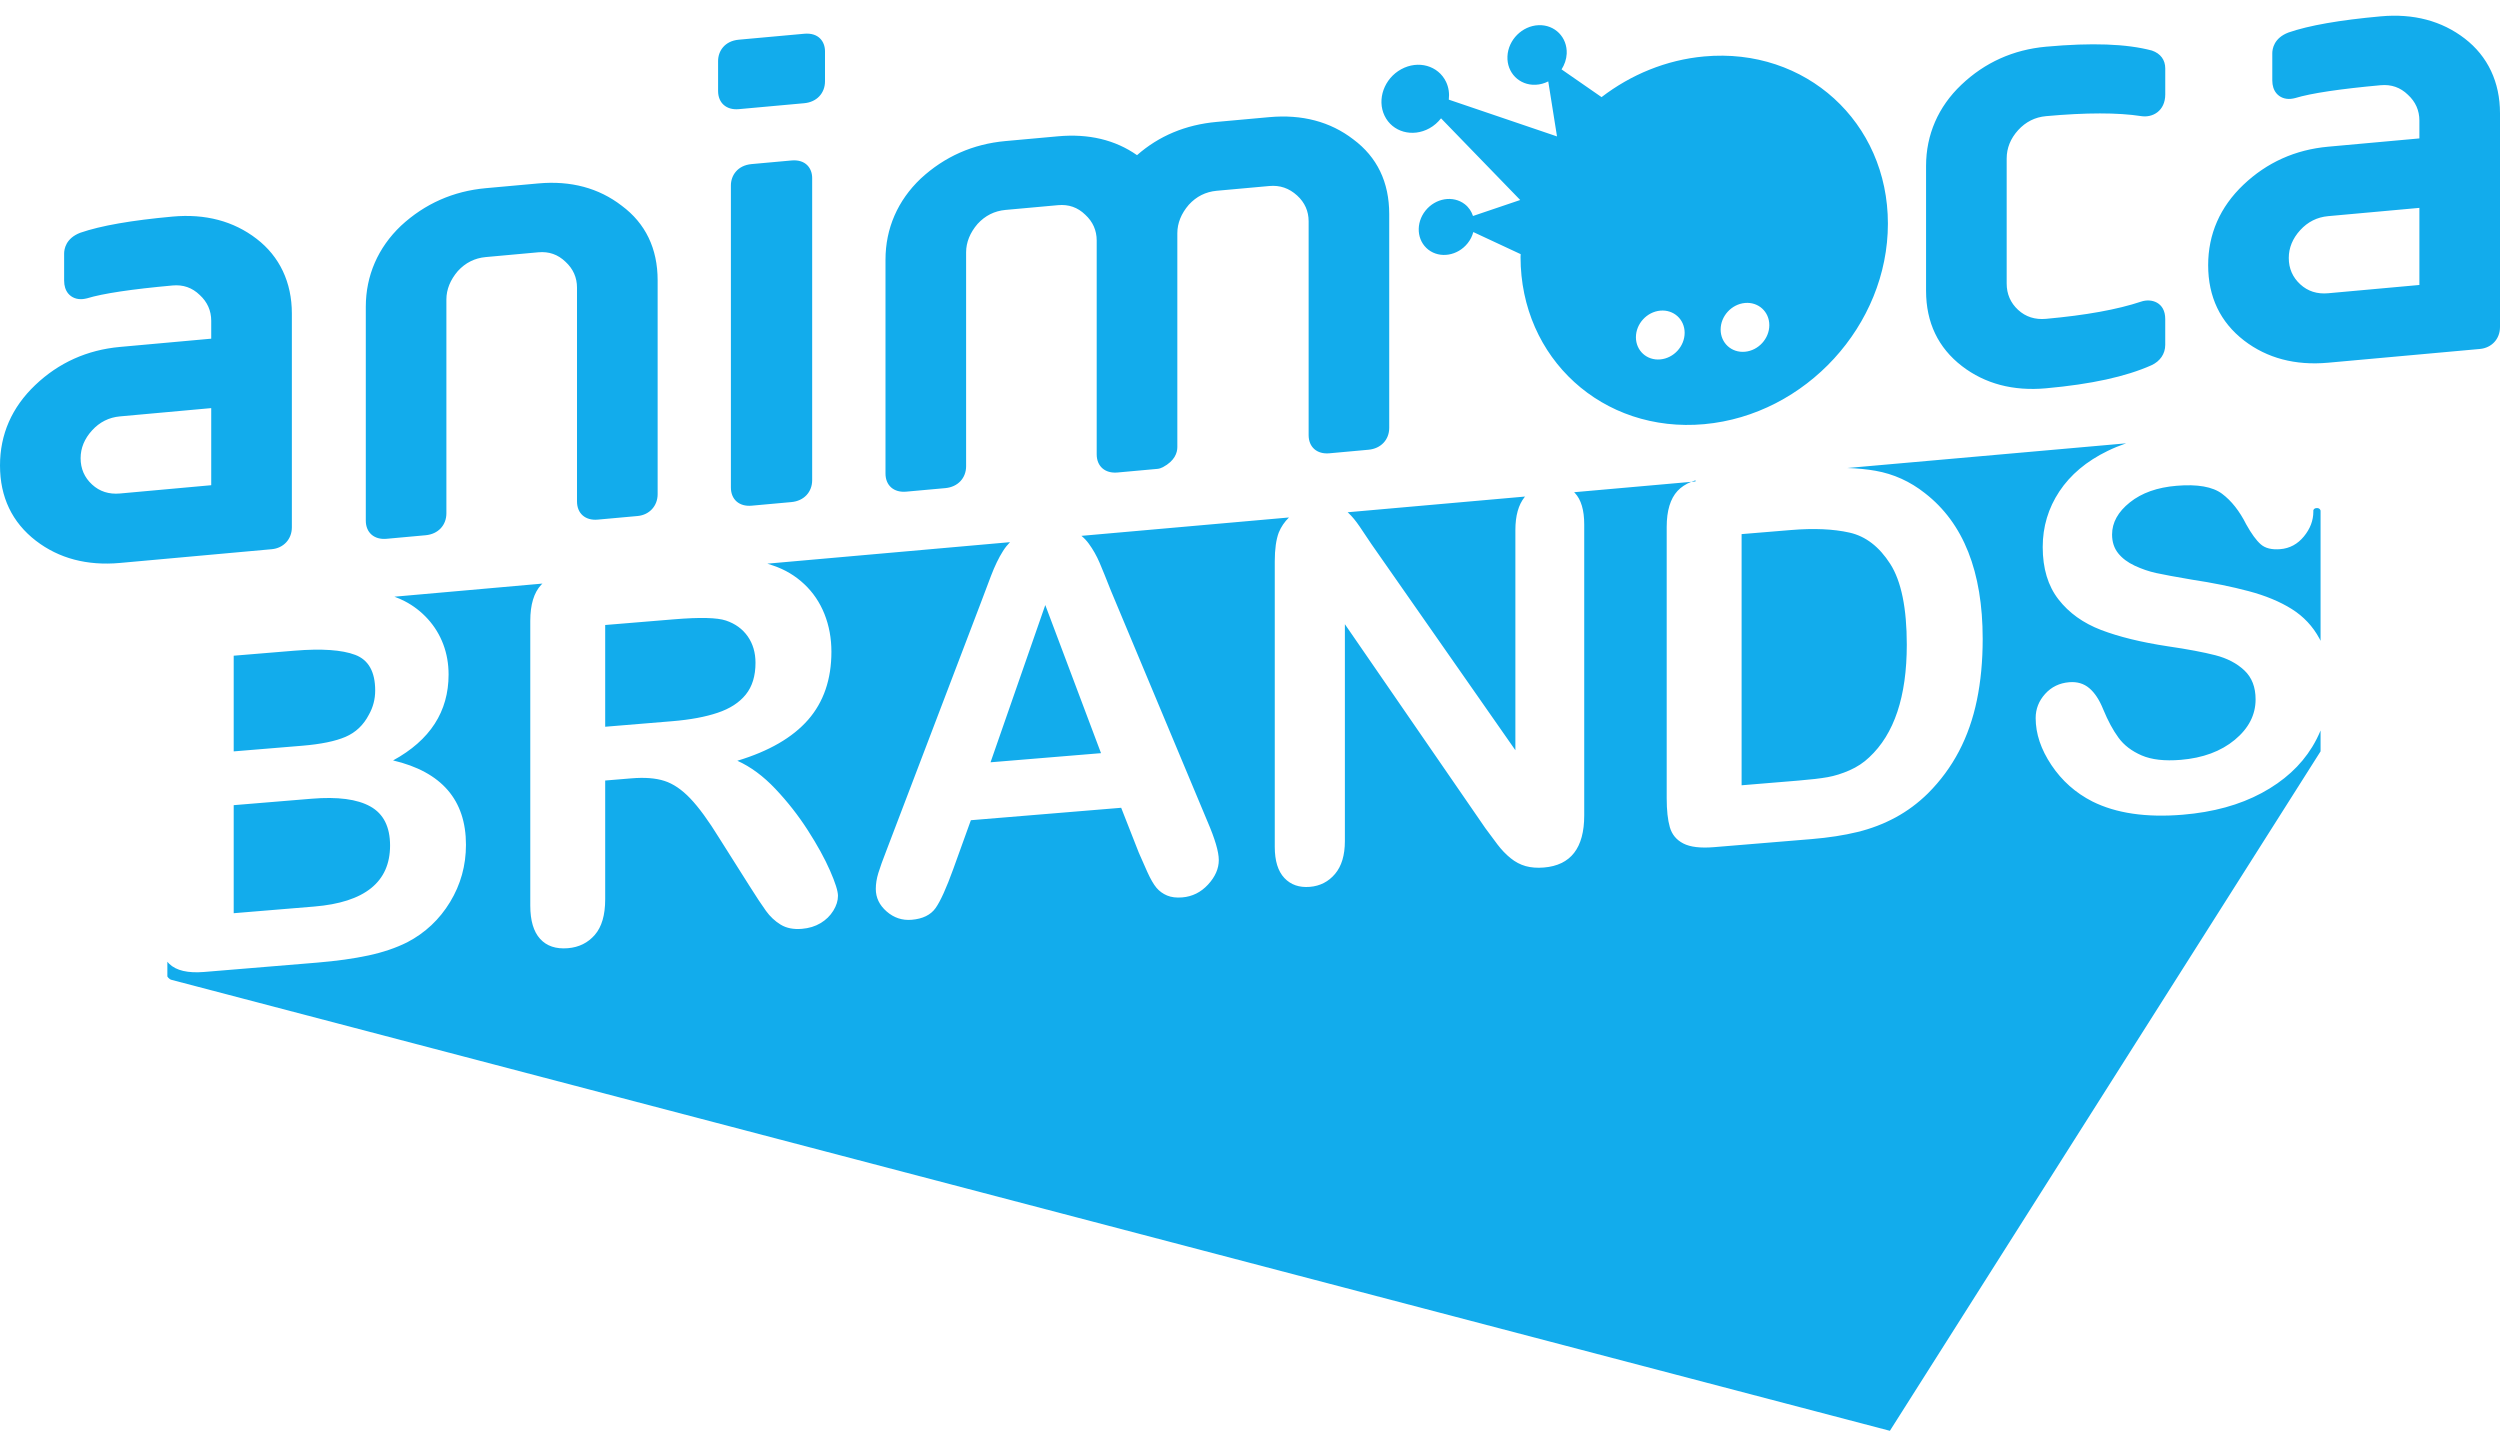 <svg width="106" height="61" viewBox="0 0 106 61" fill="none" xmlns="http://www.w3.org/2000/svg">
<path fill-rule="evenodd" clip-rule="evenodd" d="M57.139 21.72C57.131 21.713 57.126 21.708 57.121 21.705C57.129 21.711 57.139 21.72 57.139 21.72ZM90.194 18.78C90.211 18.775 90.218 18.772 90.194 18.78V18.78ZM31.325 4.628L34.101 4.376C34.627 4.328 34.98 3.955 34.98 3.447V2.173C34.98 1.764 34.708 1.376 34.101 1.431L31.325 1.683C30.718 1.738 30.447 2.175 30.447 2.584V3.858C30.447 4.366 30.8 4.676 31.325 4.628ZM83.189 15.524C84.162 16.272 85.36 16.59 86.75 16.464C88.675 16.29 90.133 15.97 91.216 15.489C91.591 15.318 91.806 15.002 91.806 14.622V13.527C91.808 12.811 91.211 12.643 90.789 12.787C89.768 13.126 88.448 13.365 86.75 13.519C86.286 13.561 85.889 13.435 85.568 13.139C85.246 12.842 85.083 12.467 85.083 12.021V6.723C85.083 6.279 85.246 5.873 85.568 5.519C85.89 5.166 86.287 4.967 86.75 4.925C88.446 4.771 89.804 4.771 90.783 4.923C91.265 5.001 91.807 4.711 91.807 4V2.904C91.807 2.544 91.614 2.272 91.241 2.143C90.165 1.857 88.696 1.804 86.75 1.98C85.362 2.106 84.153 2.65 83.159 3.597C82.182 4.524 81.665 5.714 81.665 7.033V12.331C81.665 13.672 82.177 14.745 83.189 15.524ZM38.424 20.846L40.084 20.696C40.609 20.648 40.963 20.274 40.963 19.767V10.699C40.963 10.275 41.13 9.864 41.449 9.494C41.769 9.143 42.166 8.944 42.631 8.901L44.862 8.699C45.309 8.659 45.693 8.79 46.015 9.104C46.338 9.401 46.5 9.769 46.5 10.197V19.265C46.5 19.772 46.855 20.082 47.381 20.034L49.068 19.881C49.152 19.874 49.233 19.847 49.309 19.807C49.812 19.538 49.919 19.196 49.919 18.955V9.887C49.919 9.461 50.086 9.051 50.405 8.682C50.725 8.33 51.122 8.132 51.586 8.089L53.818 7.887C54.269 7.846 54.656 7.978 54.999 8.29C55.323 8.586 55.486 8.955 55.486 9.382V18.45C55.486 18.957 55.839 19.267 56.365 19.22L58.024 19.069C58.549 19.021 58.903 18.648 58.903 18.14V9.073C58.903 7.723 58.388 6.657 57.38 5.909C56.405 5.157 55.205 4.841 53.817 4.967L51.586 5.169C50.271 5.288 49.138 5.762 48.21 6.579C47.285 5.93 46.161 5.661 44.862 5.779L42.631 5.981C41.255 6.106 40.049 6.638 39.039 7.572C38.062 8.5 37.545 9.689 37.545 11.009V20.077C37.545 20.584 37.898 20.894 38.424 20.846ZM57.178 21.754C57.332 21.898 57.488 22.089 57.649 22.325C57.809 22.562 57.975 22.808 58.146 23.066L64.252 31.809V22.475C64.252 21.869 64.382 21.403 64.642 21.078C64.649 21.07 64.657 21.062 64.664 21.054L57.139 21.72C57.152 21.732 57.166 21.742 57.178 21.754ZM33.558 6.804L31.869 6.957C31.262 7.012 30.99 7.451 30.99 7.86V20.671C30.99 21.179 31.344 21.488 31.869 21.441L33.558 21.288C34.083 21.24 34.436 20.866 34.436 20.359V7.547C34.436 7.138 34.165 6.749 33.558 6.804ZM60.608 5.44C60.805 5.332 60.968 5.184 61.1 5.017L64.457 8.48L62.455 9.158C62.391 8.964 62.276 8.789 62.107 8.658C61.611 8.276 60.867 8.398 60.44 8.931C60.015 9.464 60.069 10.205 60.564 10.588C61.058 10.969 61.804 10.846 62.229 10.313C62.346 10.167 62.424 10.006 62.468 9.839L64.477 10.776C64.477 10.816 64.471 10.855 64.471 10.895C64.471 15.2 67.958 18.375 72.258 17.985C76.56 17.595 80.047 13.788 80.047 9.482C80.047 5.177 76.56 2.003 72.258 2.393C70.647 2.539 69.149 3.165 67.906 4.118L66.21 2.942C66.335 2.745 66.416 2.52 66.428 2.279C66.461 1.583 65.926 1.04 65.232 1.068C64.539 1.099 63.949 1.688 63.916 2.386C63.883 3.082 64.418 3.625 65.111 3.594C65.301 3.587 65.481 3.534 65.646 3.452L66.017 5.784L61.429 4.225C61.46 3.969 61.426 3.708 61.313 3.471C60.982 2.78 60.13 2.541 59.409 2.937C58.689 3.333 58.373 4.215 58.705 4.906C59.035 5.597 59.889 5.837 60.608 5.44ZM73.987 12.846C74.558 12.794 75.019 13.217 75.019 13.786C75.019 14.357 74.558 14.862 73.987 14.914C73.416 14.966 72.955 14.544 72.955 13.973C72.955 13.404 73.416 12.898 73.987 12.846ZM70.396 13.171C70.967 13.12 71.429 13.542 71.429 14.111C71.429 14.683 70.967 15.188 70.396 15.239C69.825 15.291 69.363 14.87 69.363 14.299C69.363 13.73 69.825 13.223 70.396 13.171ZM78.299 19.843C78.273 19.842 78.261 19.842 78.257 19.842C78.263 19.842 78.282 19.843 78.299 19.843ZM75.94 22.473L73.844 22.646V33.296L76.25 33.097C76.777 33.054 77.191 33.005 77.49 32.952C77.79 32.899 78.1 32.802 78.421 32.661C78.741 32.52 79.019 32.337 79.255 32.11C80.317 31.123 80.848 29.531 80.848 27.333C80.848 25.785 80.614 24.644 80.148 23.912C79.68 23.18 79.105 22.737 78.421 22.583C77.736 22.429 76.909 22.392 75.94 22.473ZM41.999 32.321L46.683 31.934L44.32 25.654L41.999 32.321ZM98.242 21.542C98.09 21.542 98.084 21.651 98.084 21.651C98.085 21.664 98.086 21.678 98.086 21.691C98.086 22.069 97.952 22.421 97.685 22.746C97.417 23.072 97.084 23.251 96.685 23.284C96.321 23.314 96.045 23.246 95.856 23.079C95.667 22.913 95.462 22.632 95.241 22.236C94.956 21.668 94.614 21.234 94.215 20.935C93.815 20.637 93.174 20.523 92.29 20.597C91.47 20.664 90.809 20.899 90.306 21.301C89.803 21.703 89.552 22.157 89.552 22.664C89.552 22.978 89.638 23.242 89.809 23.456C89.98 23.671 90.215 23.847 90.515 23.987C90.814 24.126 91.117 24.23 91.424 24.297C91.73 24.364 92.236 24.458 92.942 24.578C93.826 24.712 94.626 24.874 95.343 25.065C96.059 25.255 96.669 25.508 97.171 25.823C97.674 26.139 98.066 26.558 98.347 27.08C98.363 27.11 98.377 27.141 98.392 27.171V21.651C98.392 21.651 98.372 21.542 98.242 21.542ZM71.89 20.365C71.827 20.385 71.765 20.406 71.707 20.43L71.89 20.414V20.365ZM78.325 19.844C78.318 19.844 78.314 19.844 78.308 19.843C78.317 19.844 78.325 19.844 78.325 19.844ZM95.894 33.625C94.953 34.131 93.837 34.437 92.547 34.544C90.999 34.672 89.724 34.485 88.718 33.983C88.005 33.62 87.426 33.106 86.981 32.44C86.535 31.774 86.312 31.109 86.312 30.446C86.312 30.06 86.446 29.719 86.713 29.422C86.98 29.126 87.321 28.96 87.734 28.926C88.07 28.898 88.353 28.982 88.584 29.177C88.816 29.372 89.014 29.673 89.178 30.08C89.377 30.564 89.593 30.963 89.825 31.279C90.056 31.596 90.382 31.845 90.803 32.028C91.224 32.211 91.776 32.274 92.461 32.218C93.402 32.14 94.166 31.857 94.754 31.37C95.343 30.882 95.637 30.31 95.637 29.654C95.637 29.133 95.478 28.723 95.161 28.425C94.844 28.126 94.434 27.912 93.931 27.782C93.428 27.653 92.757 27.526 91.915 27.403C90.789 27.232 89.846 27.001 89.087 26.711C88.328 26.42 87.725 25.988 87.28 25.415C86.834 24.842 86.611 24.102 86.611 23.196C86.611 22.332 86.847 21.546 87.317 20.836C87.788 20.127 88.468 19.555 89.36 19.121C89.609 18.999 89.873 18.892 90.147 18.797L78.325 19.844C78.758 19.858 79.158 19.896 79.522 19.961C80.292 20.097 80.99 20.414 81.618 20.911C83.25 22.175 84.066 24.234 84.066 27.088C84.066 28.03 83.984 28.897 83.82 29.688C83.656 30.48 83.403 31.202 83.061 31.854C82.719 32.507 82.281 33.102 81.746 33.638C81.325 34.052 80.865 34.393 80.367 34.662C79.867 34.932 79.331 35.137 78.757 35.277C78.183 35.417 77.536 35.517 76.816 35.577L72.678 35.919C72.1 35.967 71.665 35.915 71.374 35.764C71.081 35.614 70.89 35.383 70.801 35.073C70.712 34.763 70.668 34.355 70.668 33.848V22.341C70.668 21.656 70.821 21.147 71.127 20.815C71.276 20.654 71.47 20.526 71.707 20.43L66.742 20.87C66.753 20.881 66.765 20.89 66.775 20.902C67.039 21.183 67.171 21.628 67.171 22.234V34.576C67.171 35.953 66.601 36.689 65.46 36.783C65.175 36.807 64.918 36.786 64.69 36.724C64.462 36.66 64.248 36.548 64.049 36.386C63.849 36.224 63.664 36.031 63.493 35.806C63.322 35.581 63.15 35.35 62.979 35.115L57.023 26.466V35.661C57.023 36.26 56.884 36.725 56.606 37.054C56.328 37.384 55.971 37.567 55.537 37.603C55.088 37.64 54.727 37.515 54.457 37.227C54.186 36.939 54.05 36.499 54.05 35.906V23.8C54.05 23.286 54.107 22.878 54.221 22.576C54.319 22.338 54.463 22.126 54.652 21.941L45.853 22.72C45.971 22.817 46.075 22.927 46.164 23.05C46.346 23.299 46.499 23.57 46.624 23.863C46.749 24.156 46.907 24.547 47.1 25.038L51.195 34.826C51.516 35.57 51.677 36.117 51.677 36.466C51.677 36.83 51.525 37.176 51.222 37.505C50.919 37.833 50.554 38.015 50.126 38.05C49.877 38.071 49.663 38.044 49.485 37.97C49.306 37.895 49.157 37.786 49.035 37.643C48.914 37.499 48.784 37.275 48.645 36.968C48.506 36.663 48.387 36.392 48.287 36.158L47.538 34.25L41.165 34.777L40.417 36.851C40.124 37.66 39.875 38.211 39.668 38.503C39.461 38.794 39.123 38.96 38.652 38.999C38.253 39.032 37.9 38.914 37.594 38.647C37.287 38.38 37.134 38.061 37.134 37.69C37.134 37.476 37.169 37.252 37.241 37.017C37.312 36.783 37.43 36.456 37.594 36.036L41.604 25.514C41.718 25.212 41.855 24.849 42.015 24.425C42.176 24.002 42.347 23.647 42.529 23.361C42.614 23.226 42.713 23.102 42.824 22.988L32.536 23.899C32.623 23.925 32.709 23.953 32.792 23.984C33.284 24.15 33.719 24.41 34.097 24.764C34.475 25.118 34.761 25.543 34.958 26.036C35.154 26.53 35.252 27.063 35.252 27.634C35.252 28.804 34.922 29.766 34.263 30.52C33.603 31.274 32.603 31.852 31.263 32.256C31.826 32.509 32.365 32.907 32.878 33.45C33.391 33.992 33.849 34.577 34.252 35.204C34.655 35.831 34.968 36.401 35.193 36.914C35.418 37.427 35.53 37.783 35.53 37.983C35.53 38.19 35.464 38.401 35.332 38.615C35.2 38.829 35.02 39.005 34.792 39.141C34.564 39.278 34.3 39.358 34.001 39.383C33.644 39.413 33.344 39.353 33.102 39.206C32.86 39.058 32.651 38.863 32.477 38.621C32.302 38.378 32.065 38.02 31.766 37.545L30.493 35.531C30.037 34.791 29.629 34.232 29.269 33.855C28.909 33.478 28.543 33.23 28.173 33.111C27.802 32.991 27.335 32.955 26.772 33.002L25.66 33.094V38.135C25.66 38.799 25.514 39.3 25.221 39.638C24.929 39.976 24.548 40.165 24.077 40.204C23.571 40.245 23.179 40.114 22.901 39.808C22.623 39.503 22.484 39.033 22.484 38.398V26.324C22.484 25.639 22.637 25.13 22.944 24.798C22.961 24.779 22.981 24.762 23 24.744L16.724 25.3C16.874 25.355 17.02 25.417 17.159 25.49C17.529 25.681 17.857 25.934 18.143 26.249C18.428 26.565 18.645 26.921 18.795 27.319C18.945 27.717 19.02 28.145 19.02 28.601C19.02 30.171 18.235 31.385 16.667 32.242C18.727 32.728 19.757 33.921 19.757 35.819C19.757 36.697 19.533 37.505 19.084 38.245C18.634 38.986 18.029 39.555 17.266 39.953C16.788 40.192 16.239 40.379 15.619 40.512C14.999 40.645 14.275 40.746 13.448 40.815L8.658 41.211C7.966 41.268 7.472 41.153 7.177 40.867C7.148 40.84 7.121 40.81 7.096 40.778V41.4C7.096 41.4 7.155 41.514 7.27 41.545C11.199 42.576 80.131 60.666 80.131 60.666L98.392 31.857V30.973C98.293 31.212 98.176 31.445 98.037 31.671C97.549 32.468 96.835 33.119 95.894 33.625ZM98.417 30.913C98.411 30.928 98.404 30.945 98.396 30.965C98.4 30.954 98.408 30.935 98.417 30.913ZM104.506 1.635C103.53 0.883 102.331 0.567 100.943 0.693C99.204 0.85 97.895 1.079 97.029 1.379C96.411 1.615 96.345 2.077 96.345 2.264V3.41C96.345 3.632 96.404 3.815 96.518 3.954C96.665 4.13 96.883 4.214 97.135 4.191C97.177 4.187 97.278 4.17 97.319 4.157C97.99 3.953 99.209 3.771 100.943 3.613C101.39 3.573 101.774 3.705 102.096 4.018C102.42 4.315 102.582 4.684 102.582 5.111V5.869L98.712 6.22C97.321 6.346 96.114 6.889 95.12 7.835C94.129 8.778 93.626 9.926 93.626 11.246C93.626 12.585 94.139 13.659 95.149 14.439C96.124 15.188 97.322 15.505 98.712 15.379L105.149 14.796C105.65 14.75 106 14.368 106 13.869V4.801C106 3.483 105.483 2.387 104.506 1.635ZM102.582 12.083L98.712 12.434C98.248 12.476 97.85 12.35 97.53 12.054C97.207 11.757 97.044 11.383 97.044 10.937C97.044 10.508 97.207 10.11 97.53 9.757C97.85 9.406 98.248 9.207 98.712 9.165L102.582 8.814V12.083ZM25.66 30.814L28.504 30.579C29.267 30.516 29.909 30.397 30.429 30.221C30.949 30.047 31.347 29.789 31.621 29.449C31.896 29.108 32.033 28.66 32.033 28.103C32.033 27.668 31.922 27.294 31.702 26.98C31.481 26.666 31.174 26.444 30.782 26.312C30.411 26.186 29.68 26.168 28.59 26.258L25.66 26.5L25.66 30.814ZM15.704 34.195C15.149 33.884 14.318 33.774 13.213 33.866L9.909 34.139V38.72L13.32 38.438C15.466 38.261 16.539 37.398 16.539 35.849C16.538 35.057 16.261 34.506 15.704 34.195ZM16.389 22.845L18.049 22.694C18.574 22.646 18.927 22.273 18.927 21.765V12.697C18.927 12.273 19.094 11.863 19.413 11.492C19.733 11.141 20.131 10.942 20.595 10.9L22.827 10.697C23.274 10.657 23.657 10.789 23.98 11.102C24.302 11.399 24.465 11.768 24.465 12.195V21.263C24.465 21.77 24.819 22.08 25.344 22.032L27.033 21.879C27.534 21.834 27.884 21.452 27.884 20.953V11.885C27.884 10.535 27.368 9.469 26.361 8.722C25.386 7.969 24.197 7.653 22.827 7.777L20.595 7.979C19.22 8.104 18.014 8.636 17.004 9.57C16.027 10.498 15.51 11.687 15.51 13.008V22.075C15.51 22.582 15.864 22.892 16.389 22.845ZM16.724 25.3C16.717 25.298 16.713 25.297 16.708 25.295C16.717 25.298 16.724 25.3 16.724 25.3ZM9.909 31.859L12.817 31.619C13.609 31.553 14.22 31.428 14.651 31.242C15.082 31.056 15.412 30.744 15.64 30.304C15.818 29.989 15.908 29.647 15.908 29.276C15.908 28.484 15.626 27.981 15.063 27.767C14.5 27.553 13.641 27.494 12.486 27.589L9.909 27.802L9.909 31.859ZM12.375 22.359V13.292C12.375 11.973 11.858 10.877 10.88 10.126C9.904 9.373 8.705 9.057 7.317 9.183C5.579 9.341 4.269 9.569 3.403 9.869C2.785 10.106 2.719 10.568 2.719 10.755V11.9C2.719 12.122 2.778 12.306 2.891 12.444C3.038 12.62 3.258 12.704 3.509 12.681C3.551 12.678 3.652 12.66 3.693 12.648C4.364 12.443 5.583 12.261 7.317 12.104C7.764 12.063 8.148 12.195 8.471 12.509C8.793 12.806 8.956 13.174 8.956 13.602V14.36L5.086 14.71C3.696 14.836 2.488 15.379 1.495 16.326C0.503 17.269 0 18.416 0 19.737C0 21.075 0.513 22.15 1.524 22.929C2.498 23.678 3.696 23.995 5.086 23.869L11.524 23.286C12.025 23.24 12.375 22.858 12.375 22.359ZM8.956 20.573L5.086 20.924C4.622 20.966 4.224 20.84 3.904 20.544C3.581 20.248 3.418 19.873 3.418 19.427C3.418 18.999 3.581 18.601 3.904 18.248C4.224 17.896 4.622 17.697 5.086 17.655L8.956 17.304V20.573Z" fill="#12ACEC"/>
</svg>
